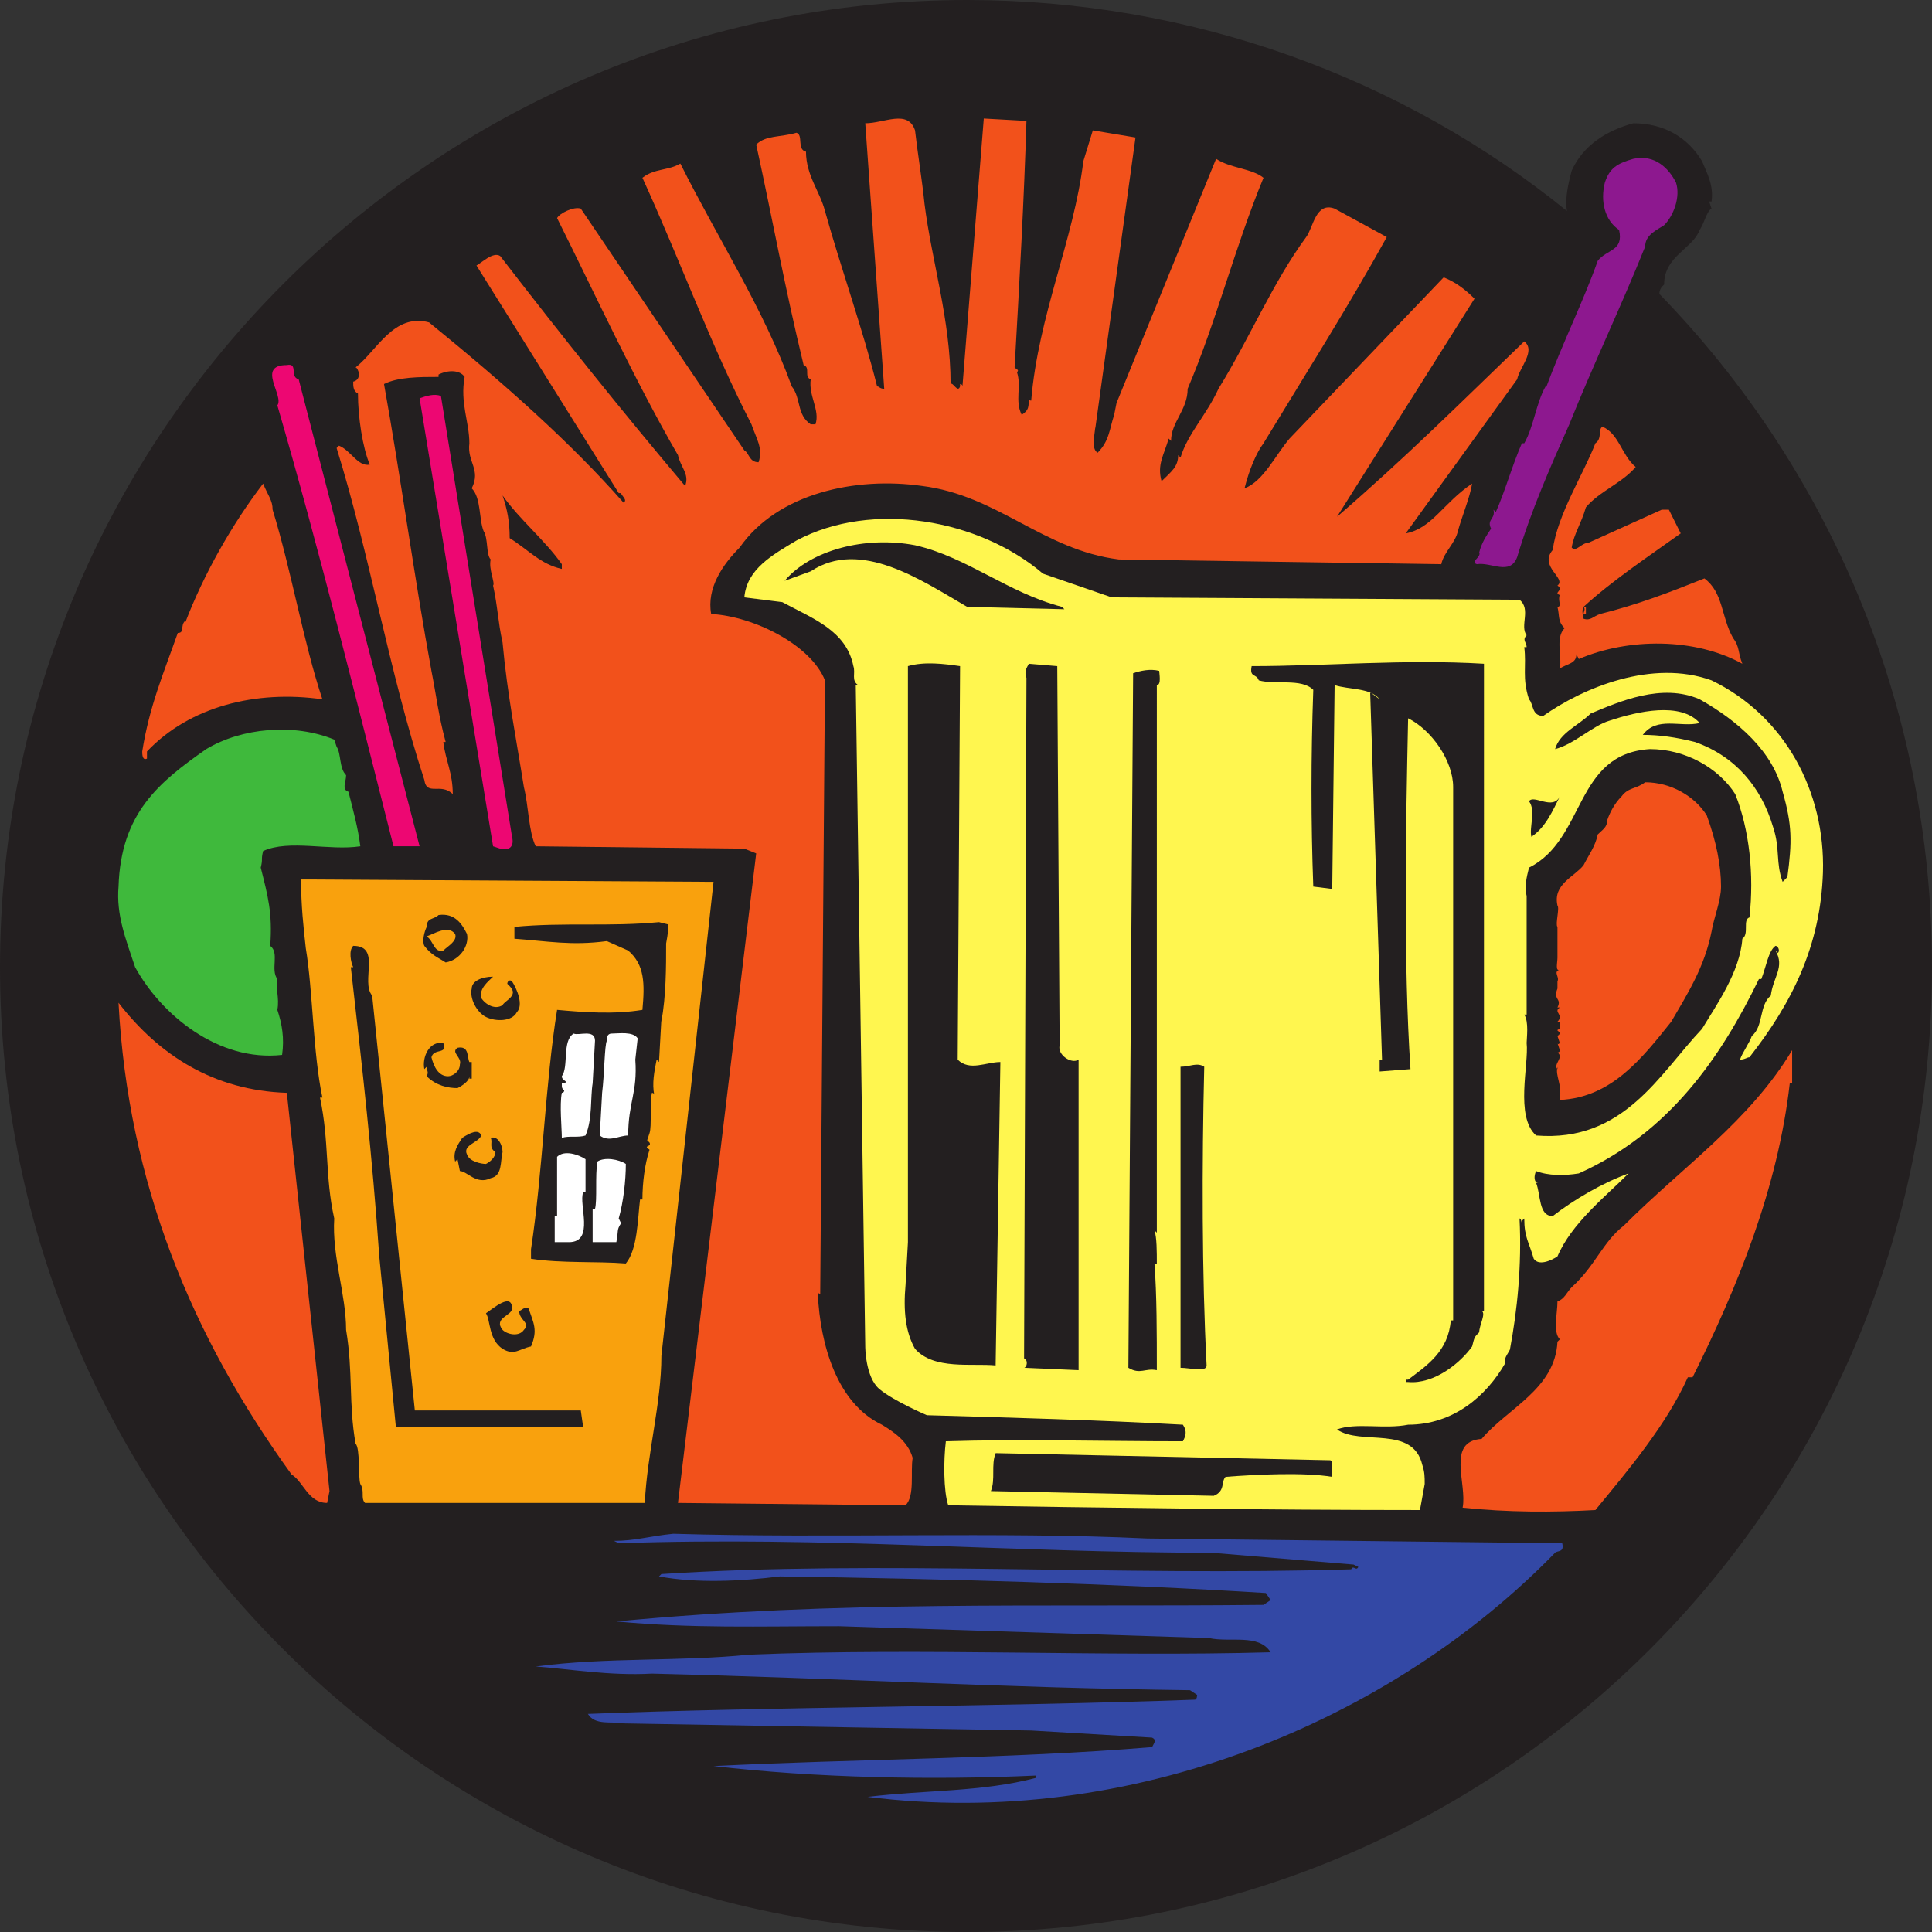 <svg xmlns="http://www.w3.org/2000/svg" width="611.25" height="611.25"><rect width="100%" height="100%" fill="#333333" stroke="none"/><path fill="#231f20" fill-rule="evenodd" d="M525 93c0-1.5.75-2.25 1.5-3 0-9 9-11.25 11.25-17.25 1.5-2.25 2.25-6 3.75-6.75l-.75-2.25h.75c.75-5.25-1.5-9-3-12.75-4.5-7.5-12-12-21.75-12-8.25 2.25-15.75 6.75-19.5 15-.75 3-2.25 8.25-1.5 12.75C444 24.75 377.25 0 306 0 137.25 0 0 137.25 0 306s137.25 305.25 306 305.25S611.25 474.75 611.25 306c0-83.25-33-158.25-86.25-213"/><path fill="#f2511b" fill-rule="evenodd" d="m214.5 475.5 72 .75c3-3 1.5-10.5 2.25-15-1.5-5.25-6-8.25-9.75-10.5-14.25-6.75-19.5-25.5-20.25-41.25 0 0 0-.75.75 0l1.5-194.25c-4.5-11.25-22.5-20.25-36-21-1.5-8.25 3.75-15.75 9-21 12-17.25 36.75-22.5 57.75-19.5 24 3 38.25 20.25 62.25 23.25l102 1.5c.75-3.75 4.5-6.75 5.25-10.5 1.5-5.25 3.75-10.5 4.5-15-9 6-12.75 14.25-21 15.75L480 120c.75-3.75 6-9 2.25-12-20.25 19.5-37.5 36.75-59.25 55.5l43.5-69c-3-3-6-5.25-9.75-6.75l-48.75 51c-4.5 5.25-8.25 13.5-14.25 15.75 1.5-6 3.75-11.25 6-14.25 12.75-21 27-43.5 39-65.25l-16.5-9c-6-2.25-6.75 6-9 9-10.5 14.25-18 32.25-27.75 48-3.75 8.25-9.75 14.25-12 21.75l-.75-.75c0 3.75-2.25 5.25-5.25 8.25-1.5-5.25.75-8.25 2.25-13.5l.75.75c0-6 5.25-9.75 5.25-16.5 9-21 15-45 24-66.75-3.75-3-10.5-3-15-6l-31.5 77.25-.75 3.75c-1.5 4.5-1.5 8.25-5.25 12-2.25-1.5-.75-6-.75-8.25v.75l12.75-92.25-13.5-2.25-3 9.75c-3 24.75-14.25 48.75-16.5 75.75-.75 0-.75-.75-.75-1.5 0 3.75 0 4.5-2.25 6-2.25-4.5 0-9-1.5-13.5.75-.75 0-.75-.75-1.5 1.5-26.25 3-53.25 3.75-78l-13.5-.75-6.75 84.75c0-.75-.75-.75-.75-.75v.75c-.75 2.25-2.25-1.5-3-.75 0-20.25-6-39-8.25-57-.75-7.5-2.25-16.5-3-23.25-2.25-6.75-9.75-2.25-15.75-2.25l6 84c-1.5 0-1.5-.75-2.25-.75-4.5-18-11.25-36.75-16.5-55.5-1.5-6-6-11.25-6-18.75-3-.75-.75-5.25-3-6-5.25 1.5-9.75.75-12.75 3.75 5.25 24 9 45 15 69.75 2.25.75 0 3.75 2.25 4.5-.75 5.25 3 9.75 1.5 14.25h-1.5c-4.5-3-3-8.25-6-12-9-24.75-23.25-46.5-35.25-70.5-3.75 2.25-8.25 1.5-12 4.5 12 26.25 21.75 53.25 34.5 78 1.5 4.5 3.75 7.5 2.25 12-3 0-3-3-4.5-3.75L183.75 66c-2.25-.75-6.75 1.5-7.5 3 12 24 24.75 51.75 38.25 75 .75 3.75 3.75 6 2.25 9.75-20.25-24-38.25-46.5-58.5-72.75-2.25-1.5-6 2.25-7.5 3l45 72h.75c0 .75 2.25 2.25.75 3-16.5-18.75-37.5-37.5-61.5-57-11.25-3-16.5 9-23.25 14.25.75 0 2.25 3.75-.75 4.5 0 1.5 0 3 1.5 3.75 0 7.5 1.5 17.25 3.75 22.5-3.75.75-6-4.5-9.75-6l-.75.75c10.5 33.75 16.5 70.5 27.75 105 .75 5.25 5.25.75 9 4.5 0-6.75-2.25-10.5-3-16.5h.75c-2.25-8.25-3-15-4.5-22.5-5.25-28.5-9.75-61.5-15-90.75 4.5-2.25 11.25-2.25 17.25-2.25v-.75c3-1.5 6.75-1.5 8.25.75-1.5 8.25 1.5 14.25 1.5 21-.75 6 3.75 8.25.75 14.25 3 3 2.25 9.75 3.75 13.5 1.5 2.25.75 7.5 2.25 9-.75 3 1.5 7.5.75 8.25 1.5 6.75 1.5 11.25 3 18 1.5 16.5 4.5 31.5 6.75 45.75 1.5 6 1.5 14.25 3.75 18.75l66 .75 3.75 1.5-24.75 205.5"/><path fill="#8d188f" fill-rule="evenodd" d="M530.25 57.75c1.5 4.5-.75 10.5-3.75 13.5-2.25 1.5-6 3-6 6.75-7.5 18.75-16.5 37.5-24 56.25-6 13.5-12 27-16.5 42-2.25 6-8.25 1.5-12.75 2.25-2.25-.75 1.5-2.25.75-3.75.75-3 2.25-5.25 3.75-7.5-1.5-3 1.5-3 .75-6l.75.75c3-6.75 5.25-15 8.25-21.75h.75c3-5.25 3.75-12.75 6.75-18v.75c5.25-14.25 12-27.75 16.5-40.5 3-3.75 8.25-3 6.75-9.75-4.5-3-6-9-4.5-15 1.5-4.5 3.75-6 9-7.5 6.75-1.5 11.25 3 13.5 7.5"/><path fill="#ed0772" fill-rule="evenodd" d="M132.75 267.75h-8.25c-12-47.25-23.25-93-36.75-139.5 2.25-3-6.75-12.75 3-12.75 3.75-.75.75 3.75 3.75 4.5l38.25 147.75m29.25-3c.75 3-.75 4.5-3.75 3.75l-2.25-.75L132.75 126c2.25-.75 4.5-1.5 6.75-.75l22.5 139.5"/><path fill="#f2511b" fill-rule="evenodd" d="M517.5 147.75c-4.5 5.25-11.25 7.5-15.75 12.75-1.5 5.25-3.75 8.25-4.5 12.75 1.5 1.5 3-1.5 5.25-1.5l23.25-10.5H528l3.75 7.5c-10.5 7.5-21.75 15-30.75 23.25h.75v2.25H501c0-.75.75-1.5 0-2.25-.75 1.5 0 3 0 3.75 2.25.75 3-.75 5.25-1.5 12-3 21.75-6.75 33-11.25 6 4.5 5.25 12 9 18.75 2.25 3 1.5 4.5 3 8.25-15-8.25-36-8.25-51.75-1.5l-.75-1.5c0 3-3 3-5.25 4.5.75-3.75-1.5-9.75 1.5-12.75-2.25-2.25-1.5-3.75-2.25-6.75 1.5 0 0-2.25.75-3.75-2.25-.75 1.5-1.5-.75-3 3-2.25-6-6-1.5-11.25 1.5-11.25 9.75-24 13.5-33.75 2.25-1.5.75-4.5 2.25-5.25 5.25 2.25 6 9 10.5 12.75m-431.25 13.5c6 19.5 9.75 42 15.75 60-21-3-42 2.25-55.5 16.5V240c-1.5.75-1.5-1.5-1.5-2.25 2.25-14.25 6.75-24.75 11.25-37.5 2.25 0 .75-2.25 2.25-3.75v.75c6-15.75 15-31.5 24.75-44.25 1.5 3.75 3 5.25 3 8.25"/><path fill="#231f20" fill-rule="evenodd" d="M177.75 178.5v1.5c-6.75-1.5-10.5-6-16.5-9.75 0-5.25-.75-9-2.25-13.5 5.25 7.5 13.5 14.25 18.75 21.75"/><path fill="#fff64f" fill-rule="evenodd" d="M293.25 447.75c26.25.75 54 1.5 81 3 1.5 2.25.75 3.75 0 5.25-24.75 0-51.75-.75-75 0-.75 6-.75 15.75.75 20.25 46.5.75 102 1.5 149.25 1.5l1.5-8.25c0-2.25 0-3.75-.75-6-3-12.75-19.5-6-27-11.25 6-2.25 15 0 22.5-1.5 14.25 0 24.75-9 30.75-19.5-.75-1.5 1.5-3.75 1.5-4.5 2.25-12 3.75-26.25 3-41.25.75 0 .75 3 .75.75l.75-.75c0 6 1.5 7.5 3 12.75 1.5 2.25 5.25.75 7.5-.75 4.5-10.5 15-18.75 22.5-26.25-8.25 3-17.25 8.25-24 13.5-4.5 0-3.75-6.75-5.25-10.5h.75c-1.5 0-1.5-2.25-.75-3.75 3.75 1.5 9 1.5 13.5.75 28.5-12.75 45-36.75 57-61.5h.75c1.5-3.75 2.25-9 4.5-10.5.75 0 1.5 1.5.75 2.25l-.75-.75c3 5.25-.75 8.25-1.5 14.25-3.75 3-2.25 9.75-6 12.75-.75 2.25-3 5.25-3.75 7.5 1.5 0 2.25-.75 3-.75 13.5-17.25 22.5-35.25 23.25-58.5.75-25.5-12-49.5-35.25-60.75-18.75-6.75-40.5 2.25-53.25 11.25-3.75 0-3-3.75-4.5-5.25-2.25-6.75-.75-10.5-1.5-16.5h.75c0-1.5-1.5-2.25 0-3.75-2.25-3 1.5-8.25-2.25-11.25l-129-.75-21.75-7.5c-20.25-17.25-54-23.25-78-10.5-7.5 4.5-15.75 9-16.5 18l12 1.5c9.75 5.25 20.25 9 22.5 20.25.75 2.25-.75 4.5 1.5 6h-.75l3 209.25s0 9.75 4.5 13.5 15 8.25 15 8.25"/><path fill="#231f20" fill-rule="evenodd" d="m336 192 .75.75L306 192c-14.25-8.25-33.75-21.75-49.5-11.25l-8.25 3c8.25-9.75 25.5-14.25 41.25-11.25 16.5 3.75 29.25 15 46.5 19.5m-21 240c-7.5-.75-19.5 1.5-25.5-5.25-3-5.25-3.75-12-3-20.25l.75-13.5V210.75c5.25-1.5 11.25-.75 16.5 0l-.75 124.5c3.75 3.75 9 .75 13.5.75l-1.5 96m9-2.25c1.5.75.75 3 0 3l17.25.75v-98.25c-2.25 1.5-6.75-1.5-6-4.5l-.75-120-9-.75c-.75 1.5-1.5 2.25-.75 4.5L324 429.75m33 3c3.75 2.25 5.25 0 9 .75 0-11.25 0-24-.75-33.75h.75c0-3.75 0-8.25-.75-10.5l.75.75V216.75c1.5 0 .75-3.75.75-4.5-3-.75-6 0-8.25.75L357 432.75M564 250.5c3 10.5 3 15.75 1.5 27L564 279c-2.25-6-.75-10.5-3-17.25-3.75-12.75-12-22.5-24.75-27-6-1.5-11.25-2.25-16.5-2.25 4.5-6 12-2.25 18-3.75-6-6.75-19.5-3.75-28.5-.75-5.25 1.5-11.25 7.5-17.25 9 1.5-5.25 7.5-7.5 11.25-11.25 9-3.75 22.5-9.75 34.5-4.5 12 6.75 23.25 16.5 26.25 29.25"/><path fill="#3fb93c" fill-rule="evenodd" d="M106.5 236.25c1.5 2.25.75 6.75 3 9 0 2.25-1.5 4.5.75 5.25 1.5 6 3 11.25 3.75 17.25-9.75 1.5-22.5-2.25-30.75 1.5-.75 3 0 2.25-.75 5.25 2.25 9 3.75 14.25 3 24.75 3 2.25 0 7.5 2.25 10.5-.75 2.25.75 6 0 9.75 1.5 4.5 2.25 9 1.5 14.25C69 336 51 321 42.75 306c-3-9-6-16.5-5.25-25.5.75-23.25 12.75-33 27.75-43.5 11.25-6.75 27.75-8.25 40.5-3l.75 2.25"/><path fill="#231f20" fill-rule="evenodd" d="M549 251.25c4.5 11.25 6 25.5 4.5 39-2.25.75 0 5.25-2.25 6.75-.75 10.5-8.25 21-12.75 28.5-13.5 14.25-24.75 36-52.5 33.75-6.75-6-2.25-22.5-3-29.25 0-1.5.75-6.75-.75-9h.75v-37.5c-.75-3 0-6 .75-9 18-9 14.25-36 38.25-37.5 11.25 0 21.75 6 27 14.25"/><path fill="#f2511b" fill-rule="evenodd" d="M540 258c3 8.25 4.5 15.75 4.5 22.5 0 4.5-2.25 9.75-3 14.25-2.25 11.25-7.5 19.5-12.75 28.5-9 11.25-18.75 24-35.25 24.75.75-5.25-1.5-7.5-.75-10.5v.75c-1.5-1.5 2.25-3.75 0-5.25 0 0 .75 0 .75-.75l-.75-2.25c0 .75.75 0 .75 0l-.75-2.25c2.25-1.5-1.5-1.5.75-2.25v-2.25h-.75c2.25-2.25-1.5-3 .75-4.5h-.75c1.5-3-1.5-2.25 0-6v.75-3c.75-1.5-1.5-3 .75-3.75-1.5.75-.75-2.25-.75-3.75v-9.75c-.75-.75.75-6 0-6.75-1.5-6.75 5.25-9 8.25-12.75 1.5-3 3.75-6 4.5-9.75 1.5-1.5 3-2.25 3-4.5.75-2.25 2.25-5.25 4.5-7.5 2.25-3 4.5-2.25 7.5-4.5 8.25 0 15.75 4.5 19.5 10.5"/><path fill="#231f20" fill-rule="evenodd" d="M484.5 264.75c-.75-3 1.5-8.25-.75-11.25 1.5-2.25 7.5 3 9.75-1.5-2.25 4.5-4.5 9.75-9 12.75"/><path fill="#f9a10d" fill-rule="evenodd" d="M209.25 429c0 15-4.5 30.75-5.25 46.5h-88.5c-1.5-1.5 0-3.75-1.5-6-.75-2.25 0-11.25-1.5-12.75-2.25-12.75-.75-22.5-3-36 0-11.25-4.5-23.25-3.75-35.25-3-13.5-1.5-24-4.5-38.25h.75C99 333 99 313.5 96.75 300c-.75-6.75-1.5-13.5-1.5-21.75h2.25l128.25.75-16.5 150"/><path fill="#231f20" fill-rule="evenodd" d="M147.75 295.5c.75 3.75-2.25 8.25-6.75 9-2.25-1.5-4.5-2.25-6.75-5.25-.75-1.5 0-4.5.75-6 0-3 2.25-2.25 3.75-3.75 5.25-.75 7.5 3 9 6m63.75-3c0 2.25-.75 6-.75 6 0 7.5 0 16.5-1.5 24.75v-.75l-.75 13.5-.75-.75c-.75 3.75-1.5 7.5-.75 11.25 0 0 0-.75-.75-.75-.75 3.75 0 10.5-.75 12.75l-.75 2.25.75.75c.75 1.5-2.25.75 0 2.25-1.5 4.5-2.25 10.5-2.25 15.75h-.75c-.75 6-.75 15.75-4.5 20.25-9-.75-20.25 0-30-1.5v-3c3.75-24.75 4.5-52.5 8.25-75.75 8.25.75 18 1.5 27 0 .75-8.25.75-14.25-4.5-18.75l-6.75-3c-11.25 1.5-18.75 0-29.25-.75v-3.75c15.75-1.5 30 0 45.75-1.5l3 .75"/><path fill="#f9a10d" fill-rule="evenodd" d="M144 295.5c.75 2.25-2.25 3.75-3.75 5.25-3 .75-3-3-5.25-4.5 2.25-.75 6.75-3.75 9-.75"/><path fill="#231f20" fill-rule="evenodd" d="M184.5 451.5h-59.25l-5.25-54c-2.25-32.25-5.25-58.5-9-91.5h.75c-.75-1.5-1.5-5.25 0-6.75 9 0 2.25 11.25 6 15.75l13.5 131.25h52.5l.75 5.25M156 309c-1.5 1.5-4.5 3.75-3.75 6.75 1.5 2.25 4.5 3.75 6.75 2.25.75-1.5 5.25-3 2.25-6l-.75-.75c0-.75.75-1.5 1.5-.75 1.5 2.25 3.75 7.5 1.5 9.75-1.5 3-6.75 3-9.75 1.5s-5.25-6-4.5-9c0-2.25 3-3.75 6.75-3.75"/><path fill="#f2511b" fill-rule="evenodd" d="m104.25 471.75-.75 3.75c-6 0-7.5-6.75-11.25-9C60.75 423 40.5 374.25 37.5 317.25c12.75 16.5 30 27.75 53.25 28.5l13.5 126"/><path fill="#fff" fill-rule="evenodd" d="m188.25 329.25-.75 13.5c-.75 4.5 0 11.25-2.25 16.5-2.25.75-5.25 0-7.5.75 0-3-.75-10.5 0-14.25.75 0 .75-.75.75-.75-.75-.75-.75-.75-.75-2.25h.75c1.5-.75-.75-.75-.75-2.25 2.25-3 0-11.25 3.75-13.5 1.5.75 6.75-1.5 6.75 2.25m13.5-.75-.75 6.75c.75 10.5-2.25 13.5-2.25 24-3 0-6 2.25-9 0l.75-13.5c.75-6 .75-15 1.5-16.5 0-.75 0-2.25 1.5-2.25 2.25 0 6.75-.75 8.25 1.5"/><path fill="#231f20" fill-rule="evenodd" d="M140.25 330c1.5 3.75-3 1.5-3.75 4.5.75 3 2.25 6 5.25 6 1.5 0 3.75-1.5 3.75-3.75.75-2.25-3-3.75-.75-5.25 3.75-.75 3 3 3.75 4.5h.75v5.25h-.75v-.75c0 1.5-2.25 3-3.75 3.75-3 0-6.75-.75-9.75-3.75.75-1.5 0-1.5 0-3l-.75.75c-.75-3.75 1.5-9 6-8.25"/><path fill="#f2511b" fill-rule="evenodd" d="M567 342.75h-.75c-3.75 33-16.5 64.5-30.75 93H534c-6.75 15-18.75 29.25-29.25 42-13.5.75-27.75.75-42-.75 1.5-7.5-5.25-21 6-21.75 8.25-9.75 23.25-15.75 24-30.75l.75-.75c-2.25-2.25-.75-8.25-.75-12 2.25-.75 3-3 4.5-4.5 7.5-6.75 9.75-14.25 16.5-19.5 18.75-18.75 39.75-33 53.25-55.5v10.5"/><path fill="#231f20" fill-rule="evenodd" d="M381 337.5c-.75 30.75-.75 66 .75 94.5 0 2.25-5.25.75-8.25.75V337.5c3 0 5.25-1.5 7.5 0m-228.75 21.75c-.75 2.25-6 3-4.5 6 .75 2.25 4.5 3 6 3 1.5-.75 3-2.25 3-3.75-2.25-1.5-.75-3-1.5-4.5 2.25-.75 3.75 2.25 3.75 4.5-.75 3 0 7.5-3.75 8.25-4.5 2.25-7.5-2.25-9.75-2.25l-.75-3.75-.75.75c-.75-3 .75-5.25 2.25-7.5 2.25-1.5 5.25-3 6-.75"/><path fill="#fff" fill-rule="evenodd" d="M185.25 366.75v10.5h-.75C183 381 188.25 393 180 393h-4.5v-8.25h.75V366c2.25-2.25 6.75-.75 9 .75m12.75 1.5c0 5.25-.75 12-2.25 17.25l.75 1.5c-1.5 2.25-.75 2.25-1.5 6h-7.5v-10.5h.75c.75-3 0-10.5.75-15 2.25-1.5 6.75-.75 9 .75"/><path fill="#231f20" fill-rule="evenodd" d="M162 414c0 2.25-6 3-3 6.75 1.5 1.5 5.25 2.25 6.75 0 2.25-2.25-1.5-3-1.5-6 .75 0 1.5-1.5 3-.75 1.5 4.5 3 6.75.75 12-3.75.75-5.25 3-9 .75-4.5-3-3.75-9-5.25-11.25C156 414 162 408.75 162 414m258.75 48c1.5 0 0 3.75.75 5.25-9-1.5-24-.75-33.75 0-1.5 1.5 0 4.5-3.75 6l-70.5-1.5c1.5-3.75 0-8.25 1.5-12L420.75 462"/><path fill="#3348a5" fill-rule="evenodd" d="m363 486.75 131.25 1.5c.75 3-1.5 2.25-2.25 3C440.25 544.5 357.75 579 274.5 568.5c18.75-2.25 36-1.5 53.25-6v-.75c-33 1.5-69.75.75-102-3 44.25-2.25 93.75-2.25 138.75-6 .75-1.5 1.5-2.25 0-3l-38.25-2.25-129-2.25c-3.75-.75-9 .75-11.25-3 56.25-2.25 130.5-2.25 192-4.5.75 0 .75-1.5.75-1.5l-2.25-1.5c-60-.75-108.75-3.75-170.25-5.25-13.5.75-26.25-1.5-36.75-2.25 22.5-3 45.75-1.5 67.5-3.75 55.5-2.25 112.5.75 165-.75-3.75-6-12.75-3-19.5-4.5l-117-3.75c-25.5 0-46.5.75-70.5-1.5 70.5-6.75 132.75-4.5 204.75-5.25l2.25-1.5-1.5-2.25c-48-3-102-4.5-153.75-5.25-12 1.5-26.25 2.25-38.25 0l.75-.75c69-4.5 144.75.75 218.25-1.5.75-1.5 1.5.75 2.25-.75l-1.5-.75-45-3.75c-63 0-122.25-5.25-187.5-3l-1.5-.75c6.75 0 11.25-1.5 18.75-2.25 50.25 1.5 102.75-.75 150 1.5"/><path fill="#231f20" fill-rule="evenodd" d="m433.5 219 3.75 116.25h-.75V339l9.75-.75c-2.25-33.75-1.5-75.75-.75-111 7.5 3.75 14.25 13.5 14.25 21.75v168.75H459c-.75 9.75-7.5 14.25-13.5 18.75h-.75v.75h.75c8.25.75 16.5-6 20.25-11.25.75-3 .75-3 2.25-4.5 0-2.25 2.25-6 .75-6.75h.75V210c-24.75-1.5-50.25.75-73.5.75-.75 3.75 1.5 2.25 2.25 4.5 5.25 1.5 13.5-.75 17.25 3-.75 21-.75 42 0 62.25l6 .75.75-64.5c4.5 1.5 11.25.75 14.25 4.5l-3-2.25"/></svg>
